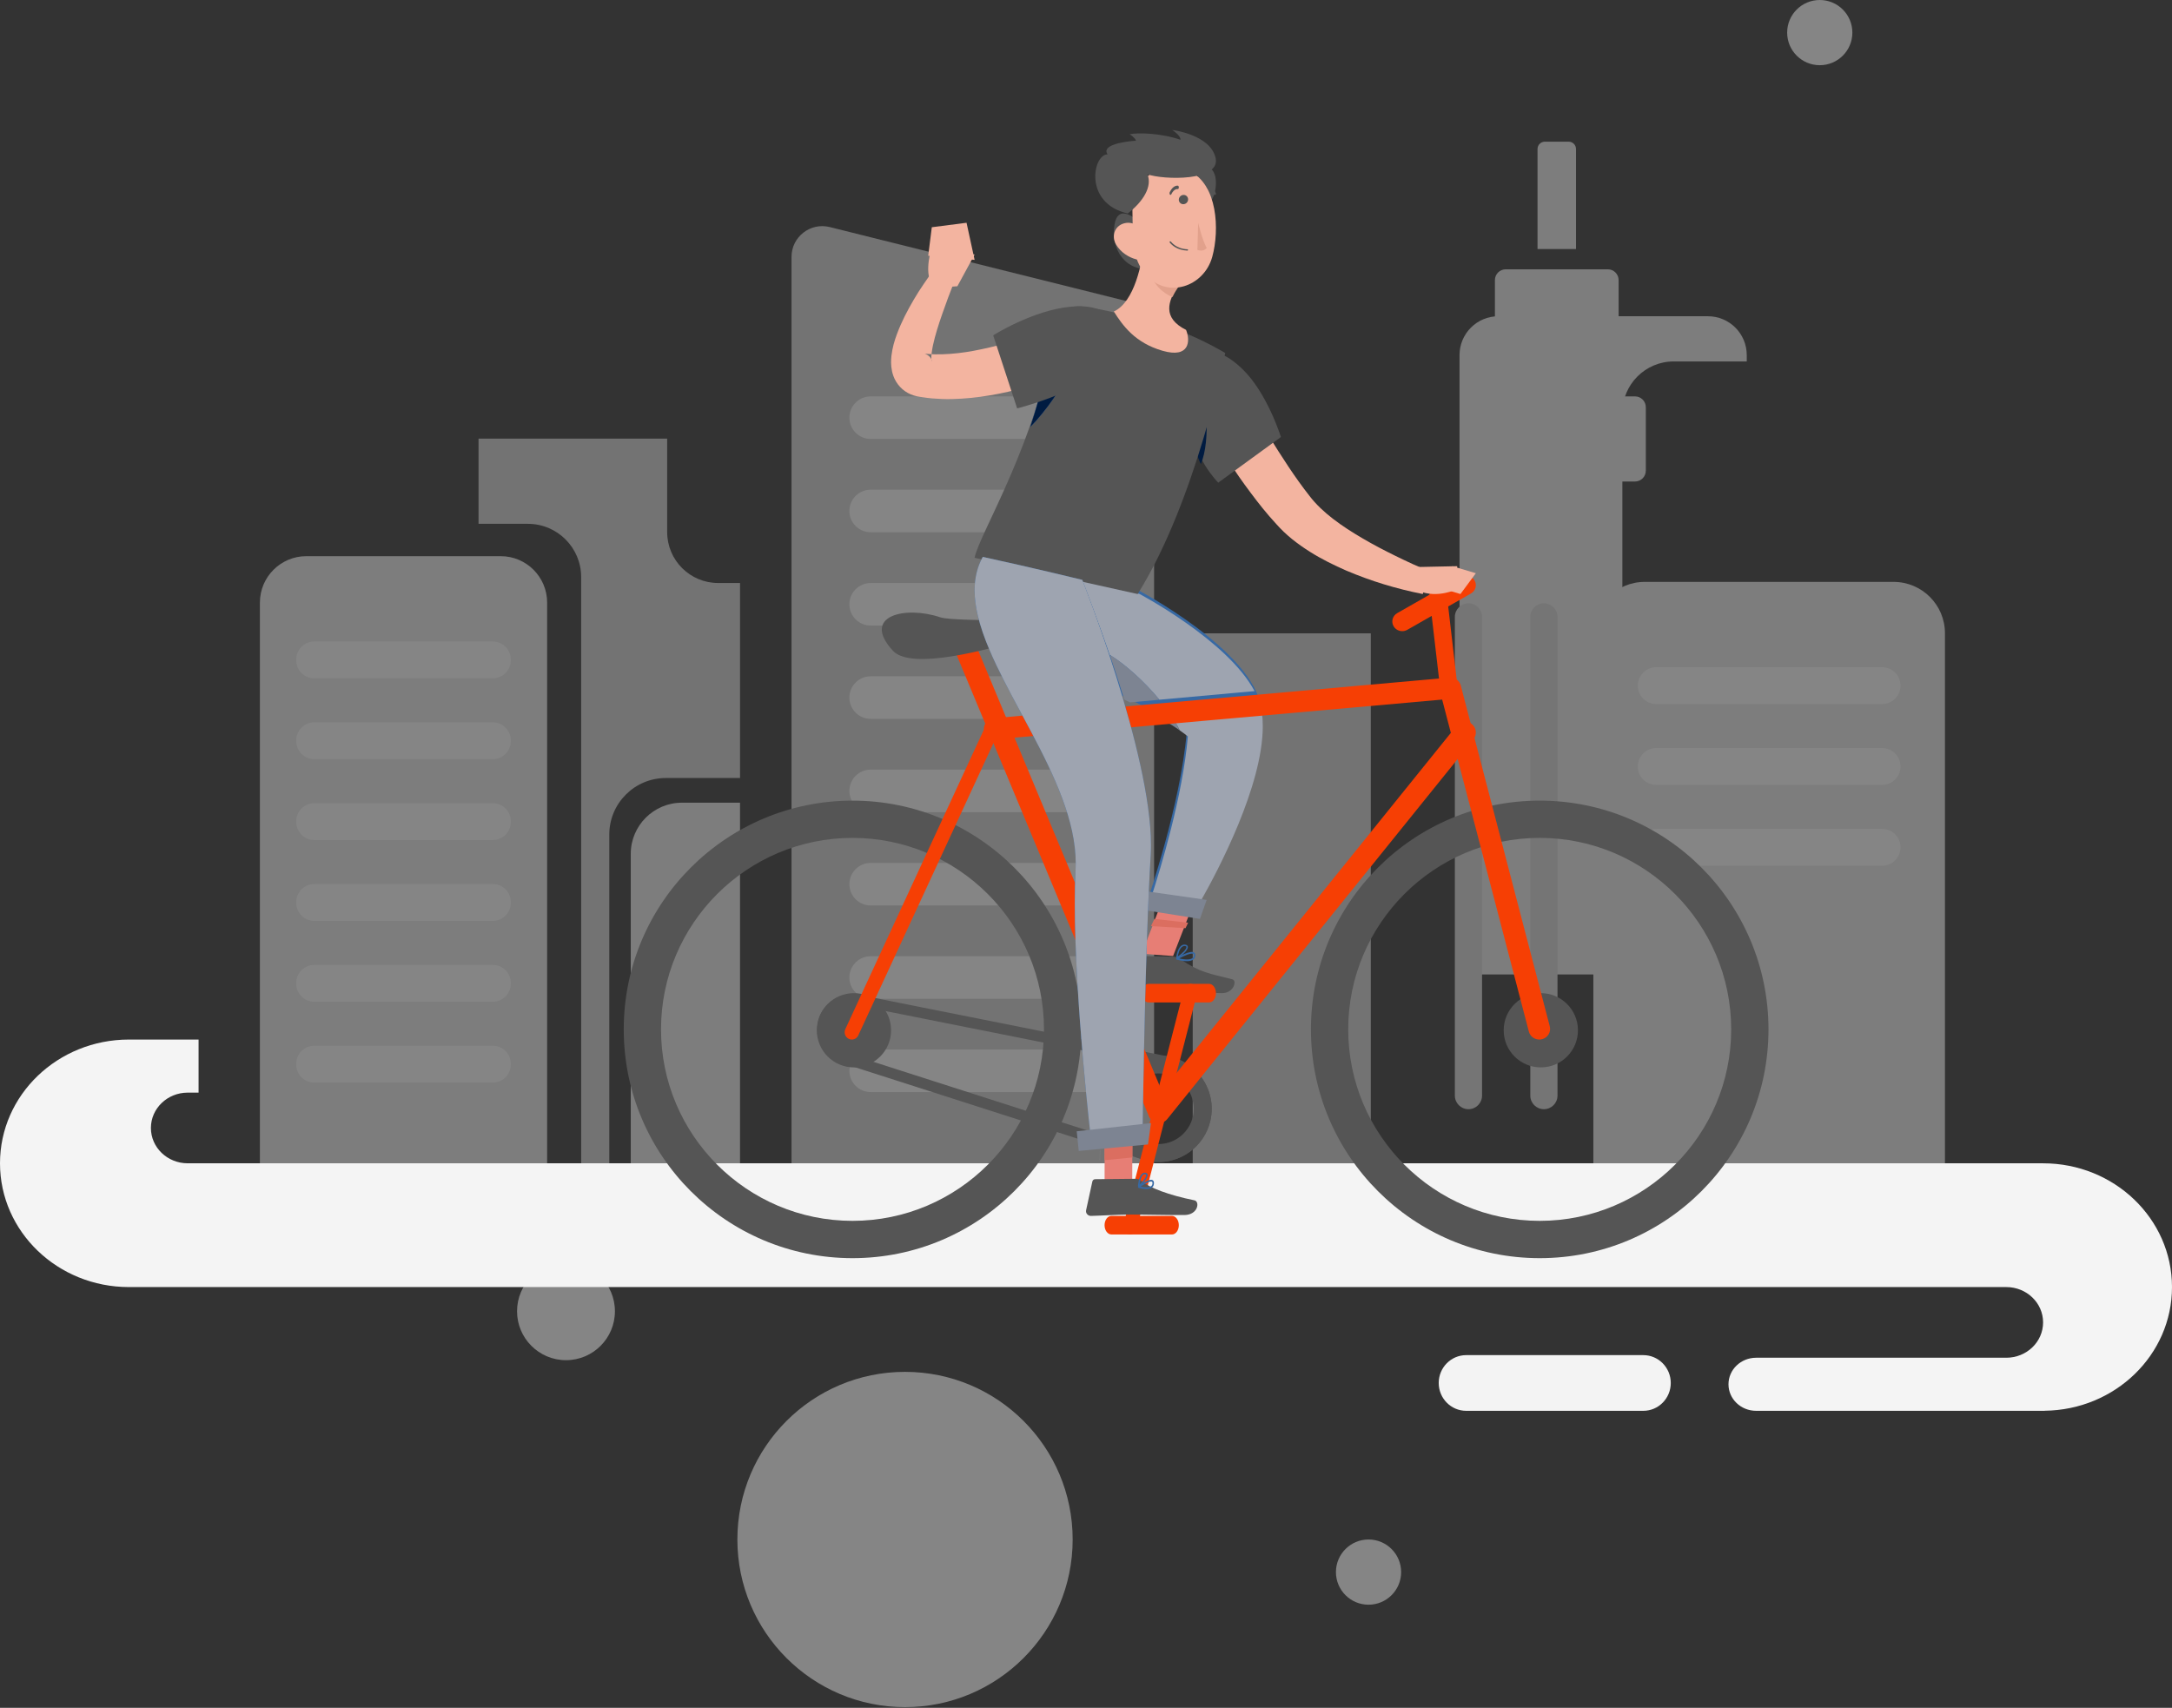 <svg width="234" height="184" viewBox="0 0 234 184" fill="none" xmlns="http://www.w3.org/2000/svg">
<rect x="0" y="0" width="234" height="184" fill="#333333" stroke="none"/>
<g opacity="0.4">
<path fill-rule="evenodd" clip-rule="evenodd" d="M97.502 183.924C87.527 183.924 79.441 175.838 79.441 165.863C79.441 155.888 87.527 147.802 97.502 147.802C107.477 147.802 115.563 155.888 115.563 165.863C115.563 175.838 107.477 183.924 97.502 183.924Z" fill="white"/>
<path fill-rule="evenodd" clip-rule="evenodd" d="M60.976 146.544C58.065 146.544 55.704 144.184 55.704 141.272C55.704 138.36 58.065 136 60.976 136C63.888 136 66.249 138.36 66.249 141.272C66.249 144.184 63.888 146.544 60.976 146.544Z" fill="white"/>
<path fill-rule="evenodd" clip-rule="evenodd" d="M147.439 172.889C145.499 172.889 143.926 171.316 143.926 169.376C143.926 167.436 145.499 165.863 147.439 165.863C149.379 165.863 150.952 167.436 150.952 169.376C150.952 171.316 149.379 172.889 147.439 172.889Z" fill="white"/>
<path fill-rule="evenodd" clip-rule="evenodd" d="M196.052 7.025C194.112 7.025 192.539 5.453 192.539 3.513C192.539 1.573 194.112 0 196.052 0C197.992 0 199.564 1.573 199.564 3.513C199.564 5.453 197.992 7.025 196.052 7.025Z" fill="white"/>
<path fill-rule="evenodd" clip-rule="evenodd" d="M180.322 38.941H188.187V38.257C188.187 35.946 186.314 34.072 184.002 34.072H161.426C159.115 34.072 157.241 35.946 157.241 38.257V104.991H174.787V44.476C174.787 41.419 177.265 38.941 180.322 38.941Z" fill="#EAEAEA"/>
<path fill-rule="evenodd" clip-rule="evenodd" d="M128.496 125.97H147.684V68.235H128.496V125.97Z" fill="#D1D1D1"/>
<path fill-rule="evenodd" clip-rule="evenodd" d="M176.146 51.878H159.291C158.647 51.878 158.125 51.356 158.125 50.712V43.872C158.125 43.229 158.647 42.706 159.291 42.706H176.146C176.79 42.706 177.312 43.229 177.312 43.872V50.712C177.312 51.356 176.79 51.878 176.146 51.878Z" fill="#EAEAEA"/>
<path fill-rule="evenodd" clip-rule="evenodd" d="M124.336 125.971H85.273V27.68C85.273 25.523 87.299 23.94 89.393 24.462L121.822 32.551C123.299 32.92 124.336 34.246 124.336 35.769V125.971Z" fill="#D1D1D1"/>
<path fill-rule="evenodd" clip-rule="evenodd" d="M67.954 125.971V91.996C67.954 88.95 70.424 86.48 73.471 86.48H79.728V125.971H67.954Z" fill="#EAEAEA"/>
<path fill-rule="evenodd" clip-rule="evenodd" d="M166.332 119.504C165.523 119.504 164.867 118.849 164.867 118.04V66.468C164.867 65.658 165.523 65.003 166.332 65.003C167.141 65.003 167.797 65.658 167.797 66.468V118.04C167.797 118.849 167.141 119.504 166.332 119.504Z" fill="#D7D7D7"/>
<path fill-rule="evenodd" clip-rule="evenodd" d="M158.203 119.504C157.394 119.504 156.738 118.849 156.738 118.04V66.468C156.738 65.658 157.394 65.003 158.203 65.003C159.012 65.003 159.668 65.658 159.668 66.468V118.04C159.668 118.849 159.012 119.504 158.203 119.504Z" fill="#D7D7D7"/>
<path fill-rule="evenodd" clip-rule="evenodd" d="M116.928 47.292H93.8C92.534 47.292 91.507 46.266 91.507 45C91.507 43.733 92.534 42.706 93.8 42.706H116.928C118.193 42.706 119.22 43.733 119.22 45C119.22 46.266 118.193 47.292 116.928 47.292Z" fill="white"/>
<path fill-rule="evenodd" clip-rule="evenodd" d="M116.928 57.344H93.8C92.534 57.344 91.507 56.318 91.507 55.052C91.507 53.785 92.534 52.758 93.8 52.758H116.928C118.193 52.758 119.22 53.785 119.22 55.052C119.22 56.318 118.193 57.344 116.928 57.344Z" fill="white"/>
<path fill-rule="evenodd" clip-rule="evenodd" d="M116.928 67.397H93.8C92.534 67.397 91.507 66.371 91.507 65.104C91.507 63.838 92.534 62.812 93.8 62.812H116.928C118.193 62.812 119.22 63.838 119.22 65.104C119.22 66.371 118.193 67.397 116.928 67.397Z" fill="white"/>
<path fill-rule="evenodd" clip-rule="evenodd" d="M116.928 77.449H93.8C92.534 77.449 91.507 76.423 91.507 75.157C91.507 73.89 92.534 72.864 93.8 72.864H116.928C118.193 72.864 119.22 73.89 119.22 75.157C119.22 76.423 118.193 77.449 116.928 77.449Z" fill="white"/>
<path fill-rule="evenodd" clip-rule="evenodd" d="M116.928 87.502H93.8C92.534 87.502 91.507 86.475 91.507 85.209C91.507 83.942 92.534 82.916 93.8 82.916H116.928C118.193 82.916 119.22 83.942 119.22 85.209C119.22 86.475 118.193 87.502 116.928 87.502Z" fill="white"/>
<path fill-rule="evenodd" clip-rule="evenodd" d="M116.928 97.555H93.8C92.534 97.555 91.507 96.528 91.507 95.261C91.507 93.995 92.534 92.969 93.8 92.969H116.928C118.193 92.969 119.22 93.995 119.22 95.261C119.22 96.528 118.193 97.555 116.928 97.555Z" fill="white"/>
<path fill-rule="evenodd" clip-rule="evenodd" d="M116.928 107.607H93.8C92.534 107.607 91.507 106.58 91.507 105.314C91.507 104.048 92.534 103.021 93.8 103.021H116.928C118.193 103.021 119.22 104.048 119.22 105.314C119.22 106.58 118.193 107.607 116.928 107.607Z" fill="white"/>
<path fill-rule="evenodd" clip-rule="evenodd" d="M116.928 117.66H93.8C92.534 117.66 91.507 116.633 91.507 115.367C91.507 114.1 92.534 113.074 93.8 113.074H116.928C118.193 113.074 119.22 114.1 119.22 115.367C119.22 116.633 118.193 117.66 116.928 117.66Z" fill="white"/>
<path fill-rule="evenodd" clip-rule="evenodd" d="M58.946 125.97H28V64.924C28 62.161 30.24 59.921 33.002 59.921H53.944C56.706 59.921 58.946 62.161 58.946 64.924V125.97Z" fill="#EAEAEA"/>
<path fill-rule="evenodd" clip-rule="evenodd" d="M53.087 73.084H33.859C32.783 73.084 31.91 72.212 31.91 71.134V71.06C31.91 69.983 32.783 69.11 33.859 69.11H53.087C54.164 69.11 55.036 69.983 55.036 71.06V71.134C55.036 72.212 54.164 73.084 53.087 73.084Z" fill="white"/>
<path fill-rule="evenodd" clip-rule="evenodd" d="M53.087 81.794H33.859C32.783 81.794 31.91 80.921 31.91 79.844V79.77C31.91 78.693 32.783 77.82 33.859 77.82H53.087C54.164 77.82 55.036 78.693 55.036 79.77V79.844C55.036 80.921 54.164 81.794 53.087 81.794Z" fill="white"/>
<path fill-rule="evenodd" clip-rule="evenodd" d="M53.087 90.506H33.859C32.783 90.506 31.91 89.633 31.91 88.556V88.482C31.91 87.405 32.783 86.531 33.859 86.531H53.087C54.164 86.531 55.036 87.405 55.036 88.482V88.556C55.036 89.633 54.164 90.506 53.087 90.506Z" fill="white"/>
<path fill-rule="evenodd" clip-rule="evenodd" d="M53.087 99.217H33.859C32.783 99.217 31.91 98.344 31.91 97.267V97.193C31.91 96.116 32.783 95.242 33.859 95.242H53.087C54.164 95.242 55.036 96.116 55.036 97.193V97.267C55.036 98.344 54.164 99.217 53.087 99.217Z" fill="white"/>
<path fill-rule="evenodd" clip-rule="evenodd" d="M53.087 107.928H33.859C32.783 107.928 31.91 107.054 31.91 105.978V105.904C31.91 104.827 32.783 103.953 33.859 103.953H53.087C54.164 103.953 55.036 104.827 55.036 105.904V105.978C55.036 107.054 54.164 107.928 53.087 107.928Z" fill="white"/>
<path fill-rule="evenodd" clip-rule="evenodd" d="M53.087 116.639H33.859C32.783 116.639 31.91 115.766 31.91 114.689V114.615C31.91 113.539 32.783 112.665 33.859 112.665H53.087C54.164 112.665 55.036 113.539 55.036 114.615V114.689C55.036 115.766 54.164 116.639 53.087 116.639Z" fill="white"/>
<path fill-rule="evenodd" clip-rule="evenodd" d="M209.54 128.741H171.661V68.226C171.661 65.169 174.138 62.692 177.195 62.692H204.005C207.062 62.692 209.54 65.169 209.54 68.226V128.741Z" fill="#EAEAEA"/>
<path fill-rule="evenodd" clip-rule="evenodd" d="M202.767 75.855H178.432C177.335 75.855 176.445 74.966 176.445 73.868C176.445 72.771 177.335 71.881 178.432 71.881H202.767C203.864 71.881 204.754 72.771 204.754 73.868C204.754 74.966 203.864 75.855 202.767 75.855Z" fill="white"/>
<path fill-rule="evenodd" clip-rule="evenodd" d="M202.767 84.566H178.432C177.335 84.566 176.445 83.677 176.445 82.579C176.445 81.481 177.335 80.592 178.432 80.592H202.767C203.864 80.592 204.754 81.481 204.754 82.579C204.754 83.677 203.864 84.566 202.767 84.566Z" fill="white"/>
<path fill-rule="evenodd" clip-rule="evenodd" d="M202.767 93.277H178.432C177.335 93.277 176.445 92.388 176.445 91.289C176.445 90.192 177.335 89.303 178.432 89.303H202.767C203.864 89.303 204.754 90.192 204.754 91.289C204.754 92.388 203.864 93.277 202.767 93.277Z" fill="white"/>
<path fill-rule="evenodd" clip-rule="evenodd" d="M77.367 62.811C74.336 62.811 71.878 60.353 71.878 57.321V47.256H51.555V56.437H56.873C60.042 56.437 62.612 59.007 62.612 62.177V125.97H65.642V89.915C65.642 86.55 68.37 83.823 71.734 83.823H79.73V62.811H77.367Z" fill="#D1D1D1"/>
<path fill-rule="evenodd" clip-rule="evenodd" d="M173.215 36.761H162.221C161.577 36.761 161.054 36.239 161.054 35.595V30.18C161.054 29.535 161.577 29.013 162.221 29.013H173.215C173.86 29.013 174.382 29.535 174.382 30.18V35.595C174.382 36.239 173.86 36.761 173.215 36.761Z" fill="#EAEAEA"/>
<path fill-rule="evenodd" clip-rule="evenodd" d="M169.791 26.831H165.645V16.056C165.645 15.617 166 15.261 166.439 15.261H168.996C169.435 15.261 169.791 15.617 169.791 16.056V26.831Z" fill="#EAEAEA"/>
</g>
<path fill-rule="evenodd" clip-rule="evenodd" d="M177.042 146H157.958C156.324 146 155 147.344 155 149C155 150.657 156.324 152 157.958 152H177.042C178.676 152 180 150.657 180 149C180 147.344 178.676 146 177.042 146Z" fill="#F3F3F3"/>
<path fill-rule="evenodd" clip-rule="evenodd" d="M234 138.667C234 131.303 227.782 125.333 220.112 125.333H209.533H202.374H20.224C18.034 125.333 16.258 123.629 16.258 121.526C16.258 119.423 18.034 117.718 20.224 117.718H21.393V112H13.888C6.218 112 0 117.969 0 125.333C0 132.697 6.218 138.667 13.888 138.667H206.223H216.145C218.337 138.667 220.112 140.371 220.112 142.474C220.112 144.577 218.337 146.281 216.145 146.281H208.72H189.197C187.551 146.281 186.218 147.562 186.218 149.141C186.218 150.72 187.551 152 189.197 152H220.276V151.992C227.87 151.906 234 145.977 234 138.667Z" fill="#F4F4F4"/>
<path fill-rule="evenodd" clip-rule="evenodd" d="M123 102.755L126.383 103L129 96.245L125.617 96L123 102.755Z" fill="#E77E75"/>
<path fill-rule="evenodd" clip-rule="evenodd" d="M126.417 103.07L122.965 103C122.836 102.997 122.722 103.09 122.692 103.223L122.013 106.183C121.943 106.49 122.159 106.787 122.457 106.787C122.925 106.789 123.471 106.783 124.052 106.778C125.021 106.77 126.091 106.761 127.069 106.781C128.899 106.818 129.474 106.956 131.62 107C132.918 107.026 133.304 105.645 132.763 105.508C130.3 104.886 129.286 104.784 127.174 103.346C126.944 103.19 126.69 103.076 126.417 103.07Z" fill="#555555"/>
<mask id="mask0" mask-type="alpha" maskUnits="userSpaceOnUse" x="124" y="98" width="1" height="2">
<path fill-rule="evenodd" clip-rule="evenodd" d="M124.112 99.57H124.11L124.439 98.603H124.44L124.112 99.57Z" fill="white"/>
</mask>
<g mask="url(#mask0)">
<path fill-rule="evenodd" clip-rule="evenodd" d="M124.11 99.57H124.44V98.603H124.11V99.57Z" fill="#B5B7B3"/>
</g>
<path fill-rule="evenodd" clip-rule="evenodd" d="M127.721 100L124 99.78L124.371 99L128 99.413L127.721 100Z" fill="#DB6E60"/>
<path fill-rule="evenodd" clip-rule="evenodd" d="M135.904 76.362C135.038 70.074 122.56 63.553 122.56 63.553L111.085 61C111.085 61 106.713 62.001 108.379 66.781C110.045 71.561 122 74.338 127.844 78.945C127.171 86.78 123.659 96.902 123.659 96.902L128.49 98C128.49 98 136.99 84.242 135.904 76.362Z" fill="#3769A4"/>
<path fill-rule="evenodd" clip-rule="evenodd" d="M129.344 97.102L124.132 96.352C124.99 93.703 127.428 85.753 127.974 79.339C127.387 78.872 126.739 78.425 126.045 77.992C126.013 77.972 125.98 77.952 125.948 77.932C125.802 77.842 125.653 77.752 125.502 77.662H125.504C126.057 77.991 126.585 78.327 127.081 78.674C126.923 78.322 126.724 77.953 126.493 77.573L135.944 76.718C135.946 76.732 135.948 76.746 135.95 76.761C136.015 77.233 136.045 77.726 136.045 78.237C136.045 84.674 131.218 93.802 129.344 97.102ZM124.91 75.386C123.315 73.461 121.258 71.585 119.55 70.545C118.027 66.115 116.699 62.856 116.594 62.6C116.948 62.679 117.3 62.758 117.65 62.837L122.744 63.98C122.744 63.98 132.254 68.991 135.161 74.459L124.91 75.386Z" fill="#9EA4B0"/>
<path fill-rule="evenodd" clip-rule="evenodd" d="M129.275 99L123 98.008L123.323 96L130 96.952L129.275 99Z" fill="#7D8492"/>
<path fill-rule="evenodd" clip-rule="evenodd" d="M128.539 102.766C128.291 102.656 127.565 102.972 127.035 103.261C127.763 103.425 128.309 103.399 128.516 103.186C128.589 103.112 128.621 103.013 128.615 102.884C128.613 102.835 128.599 102.804 128.567 102.782L128.539 102.766ZM126.762 103.387L126.711 103.309L126.754 103.212C126.906 103.122 128.249 102.339 128.647 102.619C128.723 102.673 128.767 102.761 128.772 102.874C128.781 103.063 128.729 103.216 128.618 103.33C128.249 103.71 127.303 103.531 126.772 103.39L126.762 103.387Z" fill="#3769A4"/>
<path fill-rule="evenodd" clip-rule="evenodd" d="M127.748 101.944L127.668 101.927C127.55 101.912 127.445 101.943 127.347 102.02C127.066 102.242 126.938 102.773 126.891 103.032C127.303 102.795 127.852 102.243 127.82 102.018C127.818 102.004 127.813 101.968 127.748 101.944ZM126.762 103.246L126.742 103.235L126.711 103.163C126.715 103.125 126.822 102.235 127.249 101.898C127.38 101.795 127.527 101.753 127.686 101.772C127.901 101.798 127.961 101.909 127.974 101.997C128.027 102.372 127.222 103.072 126.819 103.244L126.762 103.246Z" fill="#3769A4"/>
<path fill-rule="evenodd" clip-rule="evenodd" d="M122 75.886C121.667 75.627 121.334 75.371 121 75.115V75.114C121.334 75.371 121.668 75.627 122 75.886Z" fill="#BEBFBB"/>
<path fill-rule="evenodd" clip-rule="evenodd" d="M127.085 78.676C126.589 78.329 126.06 77.992 125.508 77.664L126.497 77.574C126.728 77.954 126.926 78.324 127.085 78.676ZM121.747 75.674C121.541 75.573 121.334 75.474 121.127 75.375C120.607 73.678 120.07 72.045 119.555 70.546C121.263 71.585 123.32 73.462 124.914 75.387L121.747 75.674Z" fill="#7D8492"/>
<path fill-rule="evenodd" clip-rule="evenodd" d="M91.846 86.259C78.234 86.259 67.199 97.293 67.199 110.905C67.199 124.517 78.234 135.552 91.846 135.552C105.457 135.552 116.492 124.517 116.492 110.905C116.492 97.293 105.457 86.259 91.846 86.259ZM91.846 89.352C103.73 89.352 113.399 99.021 113.399 110.904C113.399 122.789 103.73 132.457 91.846 132.457C79.962 132.457 70.293 122.789 70.293 110.904C70.293 99.021 79.962 89.352 91.846 89.352Z" fill="#555555"/>
<path fill-rule="evenodd" clip-rule="evenodd" d="M91.844 87.314C78.816 87.314 68.254 97.876 68.254 110.904C68.254 123.933 78.816 134.495 91.844 134.495C104.873 134.495 115.435 123.933 115.435 110.904C115.435 97.876 104.873 87.314 91.844 87.314ZM91.844 90.274C103.219 90.274 112.474 99.529 112.474 110.904C112.474 122.279 103.219 131.533 91.844 131.533C80.469 131.533 71.215 122.279 71.215 110.904C71.215 99.529 80.469 90.274 91.844 90.274Z" fill="#555555"/>
<path fill-rule="evenodd" clip-rule="evenodd" d="M165.881 86.259C152.269 86.259 141.234 97.293 141.234 110.905C141.234 124.517 152.269 135.552 165.881 135.552C179.493 135.552 190.527 124.517 190.527 110.905C190.527 97.293 179.493 86.259 165.881 86.259ZM165.881 89.352C177.765 89.352 187.434 99.021 187.434 110.904C187.434 122.789 177.765 132.457 165.881 132.457C153.997 132.457 144.329 122.789 144.329 110.904C144.329 99.021 153.997 89.352 165.881 89.352Z" fill="#555555"/>
<path fill-rule="evenodd" clip-rule="evenodd" d="M165.88 87.314C152.851 87.314 142.289 97.876 142.289 110.904C142.289 123.933 152.851 134.495 165.88 134.495C178.909 134.495 189.47 123.933 189.47 110.904C189.47 97.876 178.909 87.314 165.88 87.314ZM165.879 90.274C177.254 90.274 186.509 99.529 186.509 110.904C186.509 122.279 177.254 131.533 165.879 131.533C154.504 131.533 145.25 122.279 145.25 110.904C145.25 99.529 154.504 90.274 165.879 90.274Z" fill="#555555"/>
<path fill-rule="evenodd" clip-rule="evenodd" d="M124.806 113.716C121.636 113.716 119.066 116.285 119.066 119.455C119.066 122.625 121.636 125.194 124.806 125.194C127.976 125.194 130.545 122.625 130.545 119.455C130.545 116.285 127.976 113.716 124.806 113.716ZM124.805 115.649C126.903 115.649 128.61 117.356 128.61 119.454C128.61 121.552 126.903 123.26 124.805 123.26C122.707 123.26 120.999 121.552 120.999 119.454C120.999 117.356 122.707 115.649 124.805 115.649Z" fill="#555555"/>
<path fill-rule="evenodd" clip-rule="evenodd" d="M96 111C96 113.209 94.209 115 92 115C89.791 115 88 113.209 88 111C88 108.791 89.791 107 92 107C94.209 107 96 108.791 96 111Z" fill="#555555"/>
<path fill-rule="evenodd" clip-rule="evenodd" d="M170 111C170 113.209 168.209 115 166 115C163.791 115 162 113.209 162 111C162 108.791 163.791 107 166 107C168.209 107 170 108.791 170 111Z" fill="#555555"/>
<path fill-rule="evenodd" clip-rule="evenodd" d="M91.84 107.102C90.176 107.102 88.649 108.202 88.18 109.883C87.615 111.905 88.797 114.002 90.82 114.567L123.383 125.016C123.859 125.138 124.336 125.196 124.806 125.196C127.367 125.196 129.701 123.469 130.363 120.874C131.147 117.802 129.291 114.678 126.22 113.894L92.864 107.243C92.522 107.147 92.178 107.102 91.84 107.102ZM91.84 108.261C92.079 108.261 92.319 108.294 92.552 108.359L92.595 108.371L92.638 108.379L125.962 115.025C128.392 115.66 129.861 118.149 129.239 120.586C128.721 122.617 126.898 124.035 124.807 124.035C124.437 124.035 124.066 123.989 123.703 123.899L91.174 113.461L91.154 113.455L91.132 113.448C90.453 113.259 89.887 112.816 89.541 112.201C89.194 111.586 89.108 110.873 89.298 110.194C89.615 109.055 90.661 108.261 91.84 108.261Z" fill="#555555"/>
<path fill-rule="evenodd" clip-rule="evenodd" d="M124.854 121C124.799 121 124.744 120.996 124.689 120.988C124.285 120.929 123.941 120.66 123.783 120.28L103.092 70.636C102.842 70.037 103.119 69.346 103.711 69.093C104.303 68.84 104.984 69.121 105.234 69.72L125.175 117.563L156.937 78.177C157.343 77.674 158.076 77.599 158.573 78.01C159.07 78.421 159.144 79.164 158.738 79.667L125.754 120.567C125.532 120.843 125.2 121 124.854 121Z" fill="#F63F04"/>
<path fill-rule="evenodd" clip-rule="evenodd" d="M91.77 112C91.66 112 91.547 111.976 91.441 111.924C91.056 111.737 90.892 111.267 91.074 110.873L106.533 77.452C106.715 77.058 107.174 76.889 107.559 77.076C107.944 77.263 108.108 77.733 107.926 78.127L92.467 111.548C92.336 111.833 92.059 112 91.77 112Z" fill="#F63F04"/>
<path fill-rule="evenodd" clip-rule="evenodd" d="M165.836 112C165.317 112 164.845 111.656 164.71 111.14L155.371 75.373L107.268 79.656C106.626 79.715 106.063 79.249 106.005 78.619C105.947 77.99 106.419 77.433 107.059 77.376L156.146 73.005C156.715 72.955 157.236 73.317 157.378 73.86L166.963 110.569C167.123 111.182 166.748 111.806 166.126 111.964C166.029 111.988 165.931 112 165.836 112Z" fill="#F63F04"/>
<path fill-rule="evenodd" clip-rule="evenodd" d="M156.061 75C155.603 75 155.203 74.581 155.135 74L154.01 64.337C153.935 63.698 154.29 63.105 154.802 63.013C155.313 62.918 155.79 63.362 155.865 64L156.99 73.664C157.065 74.302 156.71 74.895 156.197 74.988C156.152 74.996 156.106 75 156.061 75Z" fill="#F63F04"/>
<path fill-rule="evenodd" clip-rule="evenodd" d="M151.071 68C150.704 68 150.346 67.815 150.147 67.484C149.848 66.987 150.019 66.348 150.53 66.057L157.389 62.143C157.9 61.852 158.555 62.019 158.853 62.516C159.152 63.013 158.981 63.652 158.47 63.943L151.611 67.857C151.441 67.954 151.255 68 151.071 68Z" fill="#F63F04"/>
<path fill-rule="evenodd" clip-rule="evenodd" d="M96.197 70.111C98.209 72.297 106.731 69.855 109.316 69.127C110.371 68.829 111.98 68.896 113.453 68.963C115.588 69.059 117.44 69.156 116.908 68.143C116.009 66.43 103.088 67.106 101.29 66.503C97.481 65.228 92.744 66.357 96.197 70.111Z" fill="#555555"/>
<path fill-rule="evenodd" clip-rule="evenodd" d="M121.738 133C121.673 133 121.607 132.99 121.541 132.971C121.148 132.853 120.918 132.414 121.027 131.99L127.551 106.584C127.659 106.16 128.066 105.911 128.459 106.029C128.852 106.147 129.082 106.586 128.973 107.01L122.449 132.416C122.359 132.769 122.062 133 121.738 133Z" fill="#F63F04"/>
<path fill-rule="evenodd" clip-rule="evenodd" d="M130.262 108H123.738C123.331 108 123 107.553 123 107C123 106.448 123.331 106 123.738 106H130.262C130.669 106 131 106.448 131 107C131 107.553 130.669 108 130.262 108Z" fill="#F63F04"/>
<path fill-rule="evenodd" clip-rule="evenodd" d="M126.262 133H119.738C119.331 133 119 132.553 119 132C119 131.448 119.331 131 119.738 131H126.262C126.669 131 127 131.448 127 132C127 132.553 126.669 133 126.262 133Z" fill="#F63F04"/>
<path fill-rule="evenodd" clip-rule="evenodd" d="M119 128L121.981 127.734L122 120L119.019 120.266L119 128Z" fill="#E77E75"/>
<path fill-rule="evenodd" clip-rule="evenodd" d="M122.351 127L117.987 127.044C117.842 127.046 117.716 127.146 117.686 127.285L117.011 130.386C116.941 130.707 117.204 131.009 117.542 131C118.945 130.962 119.969 130.872 121.737 130.854C122.825 130.843 126.107 130.92 127.609 130.905C129.079 130.89 129.292 129.444 128.676 129.319C125.912 128.759 123.826 127.971 122.934 127.208C122.774 127.071 122.565 126.998 122.351 127Z" fill="#555555"/>
<path fill-rule="evenodd" clip-rule="evenodd" d="M132.579 40C133.892 42.296 135.268 44.646 136.665 46.917C138.068 49.184 139.517 51.449 141.085 53.437C142.451 55.227 144.56 56.698 146.827 58.02C147.958 58.685 149.14 59.3 150.344 59.892C150.948 60.183 151.552 60.482 152.167 60.759L154 61.567L153.283 64C150.435 63.438 147.73 62.616 145.045 61.477C143.714 60.893 142.386 60.246 141.106 59.436C140.464 59.031 139.832 58.587 139.213 58.093C138.904 57.847 138.605 57.574 138.307 57.298L137.869 56.858C137.722 56.71 137.614 56.581 137.485 56.441C136.474 55.348 135.585 54.226 134.735 53.084C133.876 51.948 133.08 50.789 132.304 49.62C130.752 47.274 129.338 44.908 128 42.416L132.579 40Z" fill="#F3B4A0"/>
<path fill-rule="evenodd" clip-rule="evenodd" d="M128.066 45.051C128.481 49.294 131.249 52 131.249 52L138 47.084C138 47.084 136.523 42.314 133.826 39.736C128.778 34.912 127.697 41.278 128.066 45.051Z" fill="#555555"/>
<path fill-rule="evenodd" clip-rule="evenodd" d="M129.369 50C129.245 49.724 129.121 49.428 129 49.113C129.358 47.671 129.68 46.289 129.966 45C130.074 46.636 129.937 48.699 129.369 50Z" fill="#001B41"/>
<path fill-rule="evenodd" clip-rule="evenodd" d="M118.493 125L118.502 123L118.508 123.001L118.5 125H118.493Z" fill="#BEBFBB"/>
<path fill-rule="evenodd" clip-rule="evenodd" d="M118.502 123.919L118.497 123.918L118.5 123.082L118.504 123.081L118.502 123.919Z" fill="#09181B"/>
<path fill-rule="evenodd" clip-rule="evenodd" d="M119 125L119.004 123.29L122 123L121.996 124.704L119 125Z" fill="#DB6E60"/>
<path fill-rule="evenodd" clip-rule="evenodd" d="M105 60.095C107.575 60.672 117.278 62.826 122.567 64C128.892 53.892 132 38.03 132 38.03C132 38.03 130.995 37.425 129.578 36.735C129.134 36.52 128.652 36.296 128.143 36.079C127.863 35.957 127.575 35.841 127.282 35.727C125.389 34.998 122.166 34.158 119.926 33.632C119.456 33.523 118.974 33.422 118.506 33.332C118.07 33.251 117.64 33.177 117.233 33.114C117.04 33.083 116.852 33.055 116.669 33.028C115.198 32.815 113.843 33.833 113.638 35.291C111.938 47.324 105.453 57.577 105 60.095Z" fill="#555555"/>
<path fill-rule="evenodd" clip-rule="evenodd" d="M115 40.024C114.644 41.562 112.615 44.35 111 46C111.619 44.108 112.196 42.098 112.67 40L115 40.024Z" fill="#3769A4"/>
<path fill-rule="evenodd" clip-rule="evenodd" d="M111 46C111.619 44.108 112.196 42.098 112.67 40L115 40.024C114.645 41.562 112.617 44.348 111.002 45.998C111.001 45.999 111.001 45.999 111 46Z" fill="#001B41"/>
<path fill-rule="evenodd" clip-rule="evenodd" d="M152.444 61.095L157 61L156.662 63.596C156.662 63.596 154.034 64.758 152 63.142L152.444 61.095Z" fill="#F3B4A0"/>
<path fill-rule="evenodd" clip-rule="evenodd" d="M159 61.758L157.341 64L156 63.596L156.456 61L159 61.758Z" fill="#F3B4A0"/>
<path fill-rule="evenodd" clip-rule="evenodd" d="M120.078 24.161C119.611 26.849 121.26 29.372 124.22 28.955C127.18 28.537 120.811 19.944 120.078 24.161Z" fill="#555555"/>
<path fill-rule="evenodd" clip-rule="evenodd" d="M123.29 26C123.061 28.342 122.232 32.528 120 33.561C120.972 35.105 122.301 36.942 125.244 37.791C128.186 38.641 128.255 36.698 127.78 35.542C125.18 34.241 125.848 32.426 126.894 30.827L123.29 26Z" fill="#F3B4A0"/>
<path fill-rule="evenodd" clip-rule="evenodd" d="M126.988 31L126.012 30L126.988 31Z" fill="#BEBFBB"/>
<path fill-rule="evenodd" clip-rule="evenodd" d="M126.322 32C125.237 31.593 124.094 30.464 124.005 29.325C123.949 28.617 124.416 28.004 124.734 28L127 30.843C126.756 31.192 126.532 31.55 126.363 31.912C126.349 31.941 126.336 31.971 126.322 32Z" fill="#E2A18C"/>
<path fill-rule="evenodd" clip-rule="evenodd" d="M129.885 18C131.463 18.021 131.16 21.151 130.243 21.916C129.326 22.681 128.163 17.977 129.885 18Z" fill="#555555"/>
<path fill-rule="evenodd" clip-rule="evenodd" d="M122.001 22.623C122.056 25.91 121.927 27.837 123.451 29.593C125.745 32.234 129.709 30.911 130.602 27.673C131.406 24.758 131.181 19.872 128.143 18.426C125.15 17.002 121.946 19.336 122.001 22.623Z" fill="#F3B4A0"/>
<path fill-rule="evenodd" clip-rule="evenodd" d="M121.504 23C123.168 21.706 124.161 20.096 123.619 18.778C125.343 19.394 131.528 19.548 130.964 17.021C130.399 14.493 126.287 14 126.287 14C126.287 14 127.224 14.596 127.177 15.059C125.055 14.329 122.577 14.277 121.704 14.462C122.326 14.873 122.384 15.156 122.384 15.156C122.384 15.156 118.45 15.387 119.329 16.635C117.762 16.579 116.674 21.9 121.504 23Z" fill="#555555"/>
<path fill-rule="evenodd" clip-rule="evenodd" d="M120.245 26.356C120.746 27.196 121.613 27.741 122.428 27.945C123.655 28.252 124.253 27.22 123.899 26.143C123.581 25.173 122.56 23.845 121.335 24.015C120.128 24.182 119.673 25.395 120.245 26.356Z" fill="#F3B4A0"/>
<path fill-rule="evenodd" clip-rule="evenodd" d="M116.6 62.473C116.6 62.473 124.557 82.478 123.969 92.137C123.325 102.714 123.091 122.55 123.091 122.55L117.562 123C117.562 123 115.341 104.051 115.877 93.733C116.487 81.979 101.252 68.47 105.875 60C111.105 61.13 116.6 62.473 116.6 62.473Z" fill="#3769A4"/>
<path fill-rule="evenodd" clip-rule="evenodd" d="M117.562 123C117.562 123 115.795 107.92 115.794 97.34C115.794 96.06 115.819 94.846 115.877 93.733C115.889 93.503 115.895 93.273 115.895 93.042C115.897 88.421 113.584 83.553 111.089 78.842C110.696 78.1 110.298 77.361 109.904 76.628C108.686 74.362 107.505 72.148 106.607 70.034C106.065 68.758 105.626 67.519 105.345 66.326C105.123 65.385 105 64.474 105 63.597C105.001 62.321 105.265 61.117 105.875 60C111.105 61.13 116.6 62.473 116.6 62.473C116.6 62.473 124 81.077 124 91.066C124 91.435 123.99 91.792 123.969 92.137C123.894 93.366 123.825 94.722 123.761 96.156C123.729 96.866 123.699 97.594 123.67 98.337C123.571 100.854 123.487 103.531 123.415 106.152C123.401 106.669 123.388 107.185 123.375 107.696C123.326 109.588 123.285 111.427 123.25 113.131C123.205 115.313 123.171 117.27 123.145 118.829C123.126 120.03 123.112 120.994 123.103 121.64C123.095 122.226 123.091 122.55 123.091 122.55L122.854 122.569L121.721 122.662L118.533 122.921L118.531 122.921L117.75 122.985L117.562 123Z" fill="#9EA4B0"/>
<path fill-rule="evenodd" clip-rule="evenodd" d="M123.68 123.302L116.219 124L116 121.883L124 121L123.68 123.302Z" fill="#7D8492"/>
<path fill-rule="evenodd" clip-rule="evenodd" d="M127.001 21.486C126.982 21.762 127.191 21.992 127.466 22C127.742 22.008 127.981 21.791 127.999 21.514C128.017 21.238 127.809 21.008 127.534 21C127.258 20.992 127.02 21.209 127.001 21.486Z" fill="#555555"/>
<path fill-rule="evenodd" clip-rule="evenodd" d="M129.086 24C129.086 24 129.506 25.816 130 26.711C129.618 27.197 129 26.923 129 26.923L129.086 24Z" fill="#E2A18C"/>
<path fill-rule="evenodd" clip-rule="evenodd" d="M127.551 26.965C126.493 26.8 126.033 26.139 126.011 26.108C125.988 26.074 126.001 26.03 126.04 26.01C126.079 25.99 126.13 26.001 126.153 26.035C126.158 26.043 126.697 26.81 127.922 26.857C127.967 26.859 128.002 26.892 128 26.932C127.998 26.971 127.96 27.001 127.914 27C127.786 26.995 127.665 26.983 127.551 26.965Z" fill="#555555"/>
<path fill-rule="evenodd" clip-rule="evenodd" d="M126.087 20.997L126.039 20.958C125.993 20.893 125.987 20.777 126.024 20.698C126.399 19.913 126.885 20.001 126.906 20.005C126.964 20.016 127.006 20.108 126.999 20.209C126.993 20.31 126.94 20.382 126.883 20.371C126.866 20.368 126.486 20.307 126.188 20.933C126.163 20.986 126.124 21.009 126.087 20.997Z" fill="#555555"/>
<path fill-rule="evenodd" clip-rule="evenodd" d="M130.856 21C130.817 20.992 130.782 20.964 130.765 20.92C130.551 20.368 130.119 20.274 130.101 20.271C130.034 20.257 129.99 20.187 130.002 20.113C130.014 20.039 130.076 19.989 130.142 20.002C130.166 20.007 130.721 20.12 130.99 20.812C131.017 20.881 130.988 20.961 130.927 20.991L130.856 21Z" fill="#555555"/>
<path fill-rule="evenodd" clip-rule="evenodd" d="M122.883 127.848C123.446 127.974 123.877 127.945 124.057 127.763C124.136 127.683 124.17 127.572 124.16 127.424C124.156 127.352 124.131 127.329 124.11 127.316C123.919 127.203 123.313 127.545 122.883 127.848ZM123.525 128.111C123.219 128.115 122.888 128.044 122.658 127.981L122.598 127.907L122.633 127.813C122.753 127.722 123.814 126.932 124.181 127.15C124.239 127.185 124.309 127.257 124.318 127.411C124.331 127.619 124.278 127.784 124.16 127.904C124.012 128.054 123.776 128.108 123.525 128.111Z" fill="#3769A4"/>
<path fill-rule="evenodd" clip-rule="evenodd" d="M123.333 126.502C123.268 126.502 123.209 126.526 123.153 126.572C122.909 126.776 122.809 127.334 122.773 127.613C123.111 127.351 123.527 126.799 123.483 126.581C123.479 126.561 123.47 126.515 123.368 126.503L123.333 126.502ZM122.677 127.849L122.634 127.837L122.598 127.765C122.6 127.724 122.67 126.769 123.051 126.451C123.15 126.368 123.262 126.333 123.384 126.347C123.571 126.368 123.622 126.483 123.635 126.55C123.709 126.918 123.054 127.65 122.714 127.839L122.677 127.849Z" fill="#3769A4"/>
<path fill-rule="evenodd" clip-rule="evenodd" d="M118 38.946C117.654 39.114 117.372 39.244 117.062 39.384C116.759 39.523 116.454 39.65 116.149 39.777C115.539 40.028 114.927 40.269 114.31 40.498C113.079 40.961 111.824 41.364 110.549 41.72C107.996 42.419 105.355 42.933 102.567 42.994C101.872 43.014 101.164 42.982 100.451 42.926C100.092 42.888 99.736 42.858 99.373 42.795L99.102 42.754L98.967 42.732L98.859 42.712L98.719 42.681C98.348 42.595 97.924 42.441 97.518 42.158C97.113 41.883 96.762 41.495 96.531 41.102C96.295 40.706 96.172 40.32 96.101 39.988C95.961 39.31 95.993 38.794 96.039 38.328C96.15 37.414 96.374 36.691 96.628 36.003C97.136 34.64 97.763 33.449 98.439 32.296C98.776 31.721 99.129 31.162 99.503 30.617C99.875 30.067 100.242 29.538 100.663 29L102.82 30.312L102.151 32.052L101.52 33.803C101.116 34.961 100.743 36.127 100.51 37.213C100.401 37.749 100.323 38.279 100.336 38.643C100.34 38.814 100.38 38.947 100.391 38.892C100.393 38.871 100.385 38.788 100.317 38.662C100.254 38.54 100.125 38.386 99.983 38.286C99.836 38.184 99.715 38.136 99.65 38.114L99.625 38.107L99.612 38.105L99.633 38.106L99.731 38.115L99.927 38.132C100.185 38.161 100.456 38.163 100.722 38.175C101.261 38.184 101.808 38.168 102.365 38.125C103.478 38.047 104.614 37.87 105.752 37.624C106.892 37.391 108.033 37.086 109.17 36.74C110.308 36.401 111.438 36.005 112.564 35.595C113.127 35.388 113.686 35.169 114.239 34.942L115.063 34.598L115.845 34.26L118 38.946Z" fill="#F3B4A0"/>
<path fill-rule="evenodd" clip-rule="evenodd" d="M118.255 39.901C116.105 42.342 109.582 44 109.582 44L107 36.128C107 36.128 111.266 33.427 115.327 33.047C121.559 32.466 120.477 37.379 118.255 39.901Z" fill="#555555"/>
<path fill-rule="evenodd" clip-rule="evenodd" d="M103.144 30.84L105 27.424L100.286 27C100.286 27 99.324 30.274 100.929 31L103.144 30.84Z" fill="#F3B4A0"/>
<path fill-rule="evenodd" clip-rule="evenodd" d="M104.13 24L100.388 24.482L100 27.556L105 28L104.13 24Z" fill="#F3B4A0"/>
</svg>
